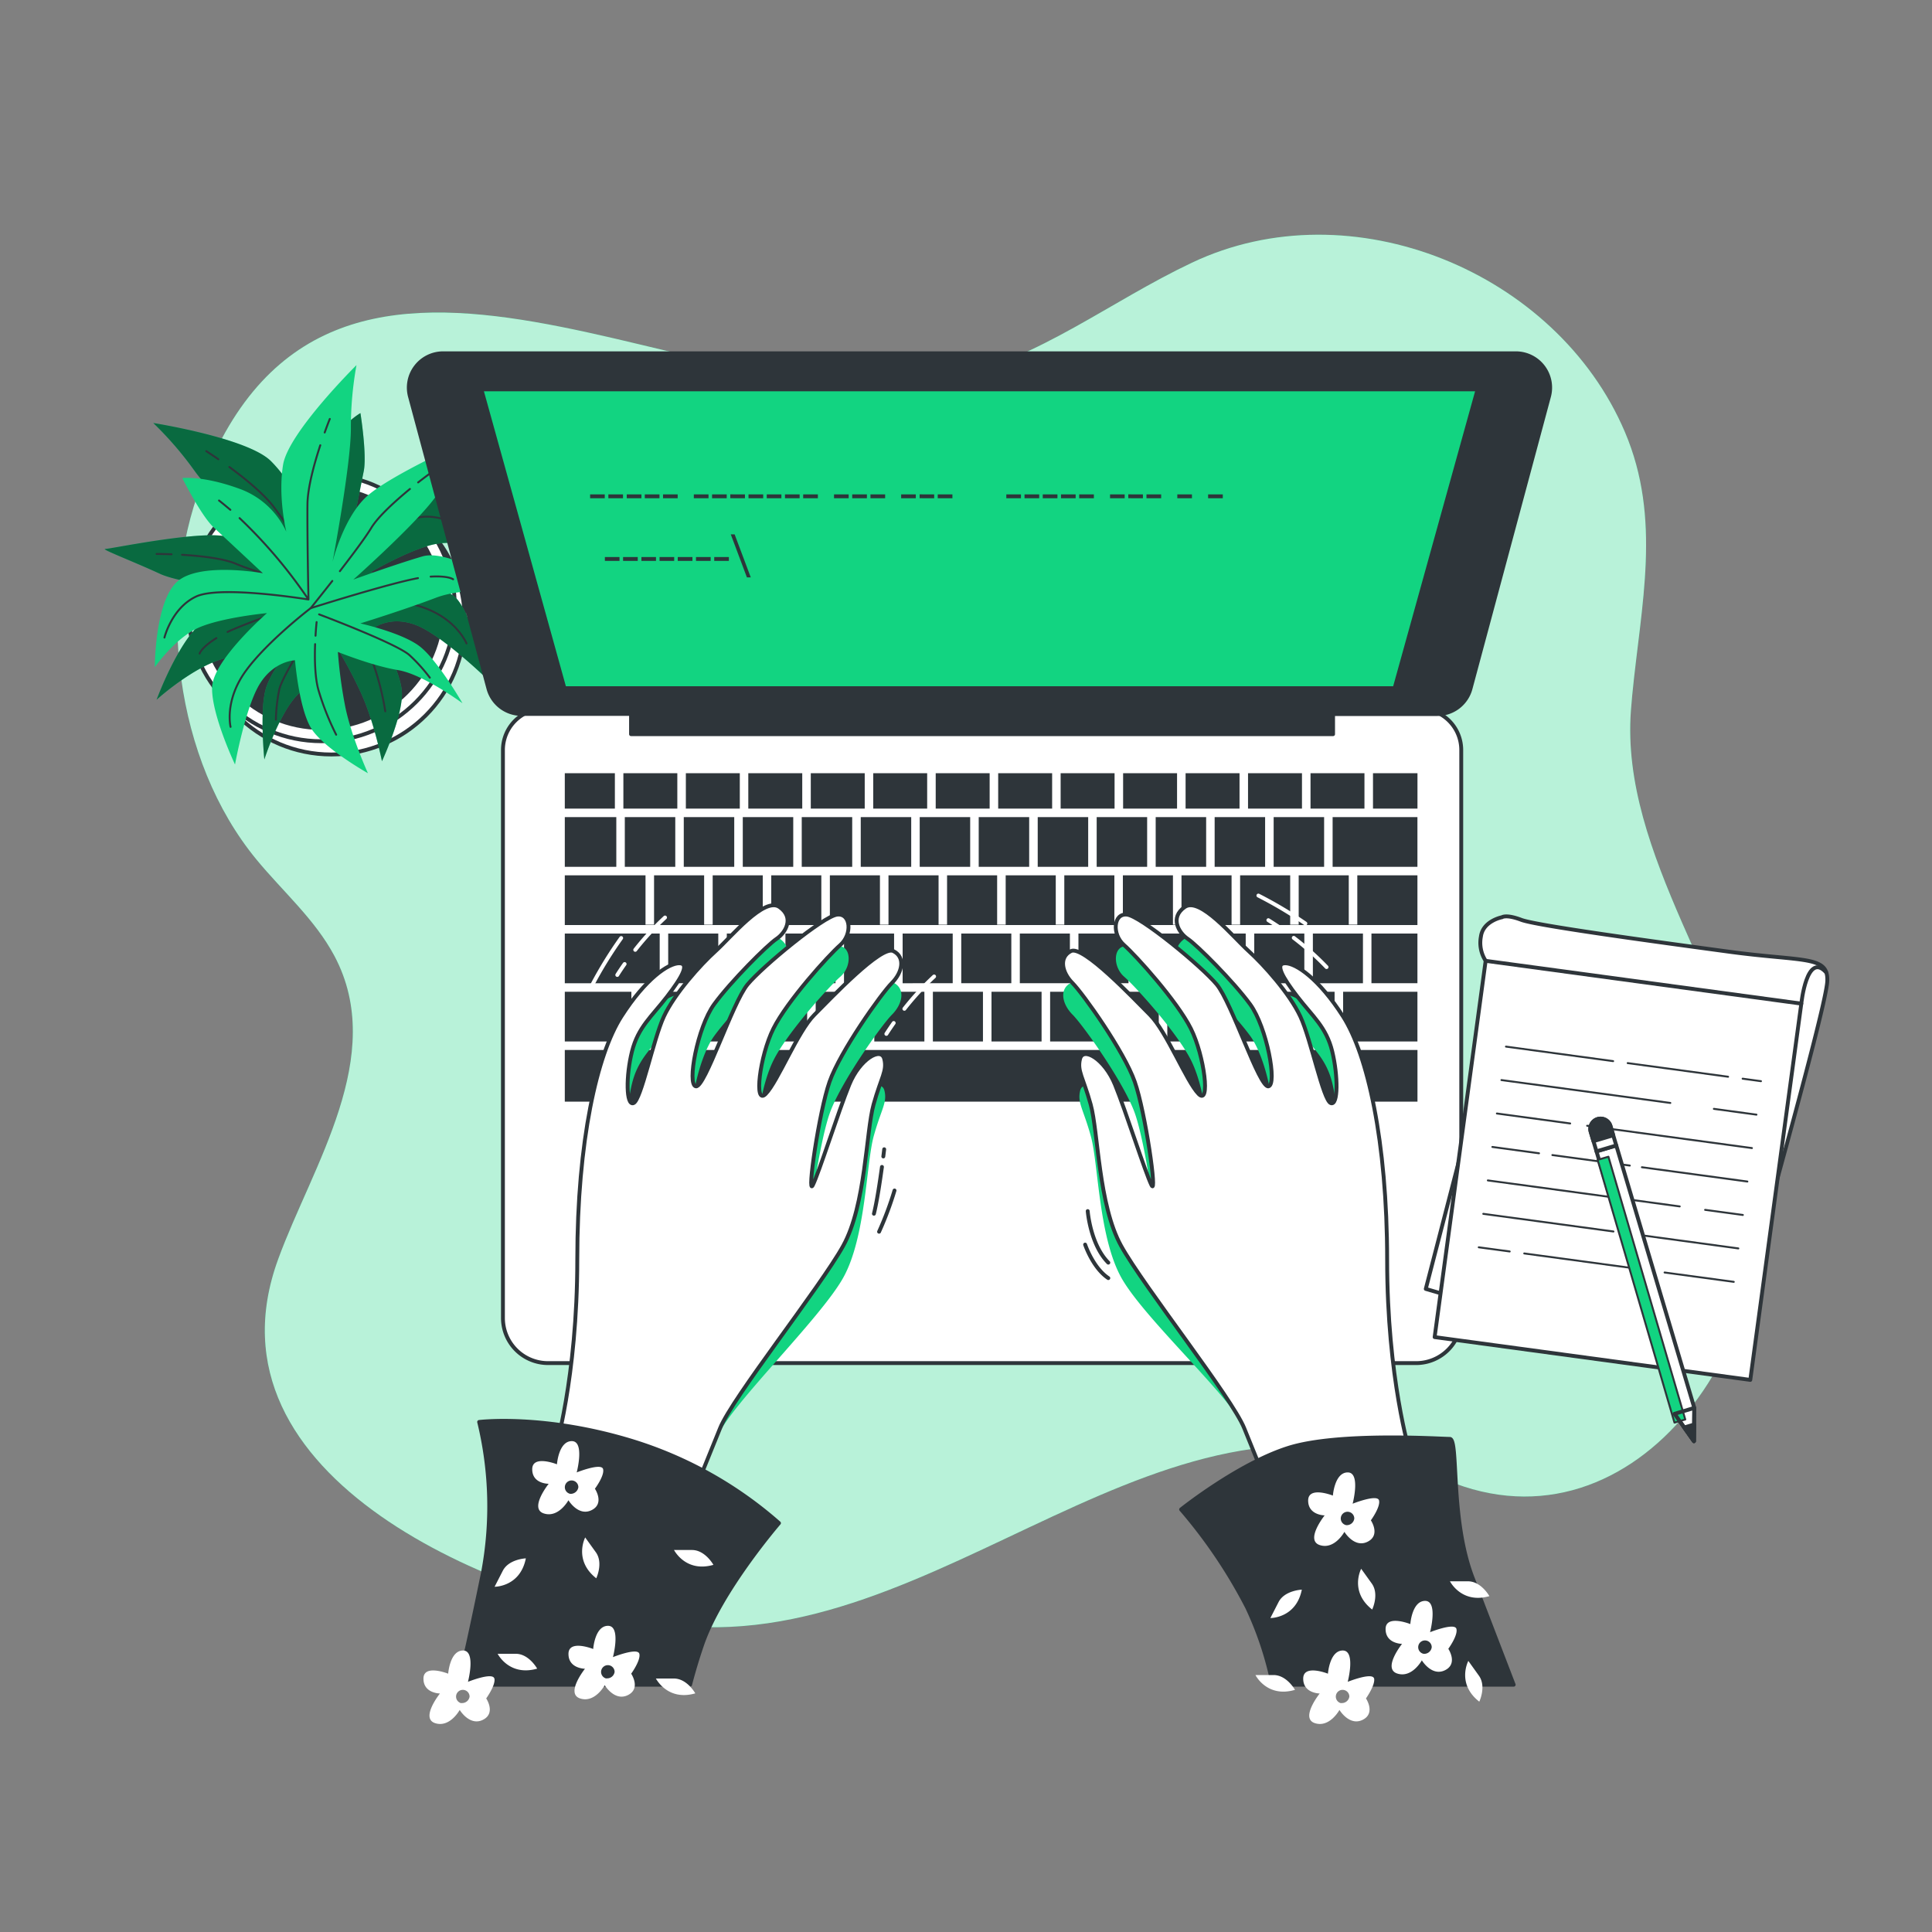 <svg xmlns="http://www.w3.org/2000/svg" viewBox="0 0 500 500"><rect x="0" y="0" width="500" height="500" fill="#808080" stroke="none"/><path d="M422.41 180c2.27-23.46 7.7-45.67-1.9-68.23-17.62-41.4-70.77-63.38-112.07-43.77-21.12 10-39.18 24.63-62.44 30-62.78 14.49-159.68-62.71-193.85 27.17-11.73 30.84-7 71.48 14.21 97.26 6.81 8.27 15.13 15.47 20.17 24.93 13.79 25.89-5.73 54.34-14.53 78.49-20.9 57.07 57.9 88.65 100.67 94.47C243.37 430 301.69 349 372 382c49 23 92-33 83-89-5.89-36.66-35.71-71.75-32.92-109.11.1-1.29.21-2.58.33-3.89Z" style="fill:#12d481"/><path d="M422.41 180c2.27-23.46 7.7-45.67-1.9-68.23-17.62-41.4-70.77-63.38-112.07-43.77-21.12 10-39.18 24.63-62.44 30-62.78 14.49-159.68-62.71-193.85 27.17-11.73 30.84-7 71.48 14.21 97.26 6.81 8.27 15.13 15.47 20.17 24.93 13.79 25.89-5.73 54.34-14.53 78.49-20.9 57.07 57.9 88.65 100.67 94.47C243.37 430 301.69 349 372 382c49 23 92-33 83-89-5.89-36.66-35.71-71.75-32.92-109.11.1-1.29.21-2.58.33-3.89Z" style="fill:#fff;opacity:.7"/><circle cx="85.77" cy="160.73" r="34.53" style="fill:#fff;stroke:#2e353a;stroke-linecap:round;stroke-linejoin:round"/><circle cx="83.2" cy="157.3" r="34.53" style="fill:#fff;stroke:#2e353a;stroke-linecap:round;stroke-linejoin:round"/><circle cx="83.2" cy="157.3" r="31.1" style="fill:#2e353a;stroke:#2e353a;stroke-linecap:round;stroke-linejoin:round"/><path d="M79.55 133.92s-3.43-8.58-9.43-14.58-30.46-9.87-30.46-9.87a89.68 89.68 0 0 1 10.73 12.44c5.57 7.72 24 25.31 24 25.31s-9-7.72-17.16-8.58-28.74 3.43-30 3.43 7.72 3.43 14.16 6.43 31.31 5.58 31.31 5.58-10.72 3-18 5.58-14.18 21.44-14.18 21.44 9.44-8.58 17.59-10.72 19.73-6 19.73-6-7.29 8.15-9 13.73-.43 18.44-.43 18.44 3.86-12 8.58-16.73S86.84 167 86.84 167a118 118 0 0 1 6.44 12c3.43 7.29 5.57 18 5.57 18s5.58-12 5.15-18-6.86-16.73-6.86-16.73 4.29-3 10.72-.43 17.59 13.3 17.59 13.3-2.58-14.16-6.87-19.73-22.73-7.3-22.73-7.3 10.3-6 16.73-7.29 15 1.72 15 1.72-9.86-13.73-17.58-14.59-19.3 11.12-19.3 11.12l3.44-17.16c.85-4.29-.86-15-.86-15s-4.72 2.57-10.3 10.72a21.36 21.36 0 0 0-3.43 16.29Z" style="fill:#12d481"/><path d="M79.55 133.92s-3.43-8.58-9.43-14.58-30.46-9.87-30.46-9.87a89.68 89.68 0 0 1 10.73 12.44c5.57 7.72 24 25.31 24 25.31s-9-7.72-17.16-8.58-28.74 3.43-30 3.43 7.72 3.43 14.16 6.43 31.31 5.58 31.31 5.58-10.72 3-18 5.58-14.18 21.44-14.18 21.44 9.44-8.58 17.59-10.72 19.73-6 19.73-6-7.29 8.15-9 13.73-.43 18.44-.43 18.44 3.86-12 8.58-16.73S86.84 167 86.84 167a118 118 0 0 1 6.44 12c3.43 7.29 5.57 18 5.57 18s5.58-12 5.15-18-6.86-16.73-6.86-16.73 4.29-3 10.72-.43 17.59 13.3 17.59 13.3-2.58-14.16-6.87-19.73-22.73-7.3-22.73-7.3 10.3-6 16.73-7.29 15 1.72 15 1.72-9.86-13.73-17.58-14.59-19.3 11.12-19.3 11.12l3.44-17.16c.85-4.29-.86-15-.86-15s-4.72 2.57-10.3 10.72a21.36 21.36 0 0 0-3.43 16.29Z" style="opacity:.5"/><path d="M88 120.86c.3-1.23.63-2.46 1-3.67m-29.65 3.67c4 2.93 9 7 11.62 10.49 4.72 6.43 14.16 20.16 14.16 20.16A127.55 127.55 0 0 1 87.31 124m-33.92-7.24s1.25.8 3.12 2.09m28.62 32.66s16.3-16.3 23.16-17.59 12.87 3.86 12.87 3.86M56 165.14c-4 2.52-4.33 4-4.33 4m69.06-2.62s-2.57-6.44-11.58-9.44S86 153.65 86 153.65s-19.85 6.5-27.11 9.89m18.43-12.34c4.8 1.4 8.67 2.45 8.67 2.45m-38.88-10.07c4.66.28 10.66.92 14 2.35 2.72 1.17 8.08 2.86 13.14 4.37m-33.73-6.94s1.57 0 3.88.09" style="fill:none;stroke:#2e353a;stroke-linecap:round;stroke-linejoin:round;stroke-width:.5px"/><path d="M85.13 156.22s-12 18-12.87 22.31a43.68 43.68 0 0 0-.86 7.72m19.07-24.36c2.31 3 5.08 7 6.24 10.2a70.38 70.38 0 0 1 3 12m-12.87-26.58s1 1.06 2.29 2.69" style="fill:none;stroke:#2e353a;stroke-linecap:round;stroke-linejoin:round;stroke-width:.5px"/><path d="M74.1 137.62s-2.21-9-.84-17.35 19-25.78 19-25.78a90.2 90.2 0 0 0-1.45 16.36c0 9.52-4.75 34.56-4.75 34.56s2.81-11.52 8.93-17 25.35-14 26.39-14.73-4.27 7.29-7.74 13.49S91.44 150 91.44 150s10.46-3.82 17.88-6 24 9.16 24 9.16-12.67-1.46-20.54 1.55-19.53 6.63-19.53 6.63 10.68 2.37 15.32 5.9S119.69 182 119.69 182s-10.14-7.51-16.73-8.59-15.52-4.69-15.52-4.69a120.64 120.64 0 0 0 1.78 13.5c1.47 7.93 6 17.89 6 17.89s-11.53-6.5-14.69-11.63-4.18-17.59-4.18-17.59-5.24.06-9 5.9-6.53 21.06-6.53 21.06-6.16-13-5.93-20 14.21-19.18 14.21-19.18-11.86 1.13-17.84 3.83-11.2 10.15-11.2 10.15 0-16.9 5.78-22.1 22.19-2.2 22.19-2.2l-12.8-11.93c-3.2-3-8.06-12.7-8.06-12.7s5.34-.66 14.62 2.71a21.31 21.31 0 0 1 12.31 11.19Z" style="fill:#12d481"/><path d="M59.62 131.94c-1-.83-1.94-1.63-2.94-2.41m26.21-14.3c-1.55 4.72-3.28 10.93-3.32 15.29-.08 8 .26 24.63.26 24.63A127.12 127.12 0 0 0 62 134.09m23.35-25.67s-.56 1.38-1.32 3.51m-4.2 43.22s-22.75-3.73-29.07-.77-8.2 10.62-8.2 10.62m68.89-15.77c4.69-.26 5.81.69 5.81.69m-57.59 38.19s-1.66-6.73 3.9-14.42 16.82-16.29 16.82-16.29 19.91-6.31 27.78-7.78" style="fill:none;stroke:#2e353a;stroke-linecap:round;stroke-linejoin:round;stroke-width:.5px"/><path d="M86 150.35c-3.08 3.93-5.6 7.05-5.6 7.05m25.69-30.86c-3.62 3-8.12 7-10 10.07-1.53 2.54-4.9 7-8.13 11.21m23.35-25.31s-1.27.92-3.1 2.34M82.58 159s20.27 7.62 23.46 10.61a43.42 43.42 0 0 1 5.2 5.77m-29.69-8.68c-.14 3.78-.07 8.63.88 11.93A69.72 69.72 0 0 0 87 190.14M81.94 161s-.16 1.42-.28 3.52" style="fill:none;stroke:#2e353a;stroke-linecap:round;stroke-linejoin:round;stroke-width:.5px"/><path d="M140.83 183.43H367.5a10.67 10.67 0 0 1 10.67 10.67v147a11.67 11.67 0 0 1-11.67 11.67H141.83a11.67 11.67 0 0 1-11.67-11.67v-147a10.67 10.67 0 0 1 10.67-10.67Z" style="fill:#fff;stroke:#2e353a;stroke-linecap:round;stroke-linejoin:round"/><path d="M209.83 200.1h13.96v9.17h-13.96zm-44.23 56.57h12.96v12.86H165.6zm57.16-45.2h13.06v12.86h-13.06zm-29.1-11.37h13.96v9.17h-13.96zm44.36 11.37h13.06v12.86h-13.06zm-12.03-11.37h13.96v9.17h-13.96zm-79.82 41.5h24.56v12.86h-24.56zm46.06-30.13h13.06v12.86h-13.06zm-46.06 45.2h17.23v12.86h-17.23zm95.99-56.57h13.96v9.17h-13.96zm-80.46 11.37h13.06v12.86H161.7zm-.37-11.37h13.96v9.17h-13.96zm16.17 0h13.96v9.17H177.5zm-.54 11.37h13.06v12.86h-13.06zm30.53 0h13.06v12.86h-13.06zm99.34-11.37h13.96v9.17h-13.96zm16.16 0h13.96v9.17h-13.96zm-8.64 11.37h13.06v12.86h-13.06zm15.27 0h13.06v12.86h-13.06zm17.98 45.2h19.23v12.86H347.6zm-8.44-56.57h13.96v9.17h-13.96zm-192.99 11.37h13.33v12.86h-13.33zm112.16-11.37h13.96v9.17h-13.96zm16.16 0h13.96v9.17h-13.96zm-5.93 11.37h13.06v12.86h-13.06zm30.53 0h13.06v12.86h-13.06zm-45.8 0h13.06v12.86h-13.06zm30.53 0h13.06v12.86h-13.06zm6.84-11.37h13.96v9.17h-13.96zm-18.89 56.57h12.96v12.86h-12.96zm68-15.07h12.96v12.86h-12.96zm-15.17 0h12.96v12.86H324.6zm7.83 15.07h12.96v12.86h-12.96zm-15.16 0h12.96v12.86h-12.96zm-30.34 0h12.96v12.86h-12.96zm15.17 0h12.96v12.86H302.1zm7.33-15.07h12.96v12.86h-12.96zm-15.16 0h12.96v12.86h-12.96zm61.06-41.5h11.51v9.17h-11.51zm-209.16 0h12.96v9.17h-12.96zm0 71.63h220.67v13.37H146.17zm198.71-60.26h21.95v12.86h-21.95zm10.05 30.13h11.9v12.86h-11.9zm-3.66-2.3h-2.21v-12.76H336.1v12.76h-2.2v-12.76h-12.96v12.76h-2.21v-12.76h-12.96v12.76h-2.21v-12.76H290.6v12.76h-2.2v-12.76h-12.96v12.76h-2.21v-12.76h-12.96v12.76h-2.21v-12.76H245.1v12.76h-2.2v-12.76h-12.96v12.76h-2.21v-12.76h-12.96v12.76h-2.21v-12.76H199.6v12.76h-2.2v-12.76h-12.96v12.76h-2.21v-12.76h-12.96v12.76h-2.21v-12.76h-20.89v12.86h220.66v-12.86h-15.56v12.76zm-117.67 2.3h12.96v12.86H233.6zm45.5 0h12.96v12.86H279.1zm-75.83 0h12.96v12.86h-12.96zm7.83 15.07h12.96v12.86H211.1zm7.33-15.07h12.96v12.86h-12.96zm-30.33 0h12.96v12.86H188.1zm-7.33 15.07h12.96v12.86h-12.96zm15.16 0h12.96v12.86h-12.96zm52.84-15.07h12.96v12.86h-12.96zm7.83 15.07h12.96v12.86H256.6zm7.33-15.07h12.96v12.86h-12.96zm-37.66 15.07h12.96v12.86h-12.96zm15.16 0h12.96v12.86h-12.96zm-68.5-15.07h12.96v12.86h-12.96z" style="fill:#2e353a"/><path d="M392.33 91.43H114.67a8.88 8.88 0 0 0-8.57 11.18l20.3 75.58a8.88 8.88 0 0 0 8.57 6.58h28.34V190H345v-5.2h27a8.88 8.88 0 0 0 8.57-6.58l20.3-75.58a8.88 8.88 0 0 0-8.54-11.21Z" style="fill:#2e353a;stroke:#2e353a;stroke-linecap:round;stroke-linejoin:round"/><path d="M360.93 178.1H146.07l-21.49-77.33h257.83l-21.48 77.33z" style="fill:#12d481;stroke:#2e353a;stroke-linecap:round;stroke-linejoin:round"/><path d="M160.33 144.16v1h-3.79v-1Zm4.72 0v1h-3.8v-1Zm4.72 0v1H166v-1Zm4.71 0v1h-3.79v-1Zm4.72 0v1h-3.8v-1Zm4.72 0v1h-3.8v-1Zm4.71 0v1h-3.79v-1Zm4.67 5.27-4.18-11.14h1l4.18 11.14Zm-36.79-21.49v1h-3.79v-1Zm4.72 0v1h-3.79v-1Zm4.77 0v1h-3.8v-1Zm4.67 0v1h-3.8v-1Zm4.71 0v1h-3.79v-1Zm7.98 0v1h-3.8v-1Zm4.71 0v1h-3.79v-1Zm4.72 0v1H189v-1Zm4.72 0v1h-3.8v-1Zm4.71 0v1h-3.79v-1Zm4.72 0v1h-3.79v-1Zm4.72 0v1h-3.8v-1Zm7.97 0v1h-3.79v-1Zm4.72 0v1h-3.8v-1Zm4.72 0v1h-3.8v-1Zm7.93 0v1h-3.79v-1Zm4.76 0v1H238v-1Zm4.72 0v1h-3.8v-1Zm17.74 0v1h-3.79v-1Zm4.72 0v1h-3.8v-1Zm4.72 0v1h-3.8v-1Zm4.71 0v1h-3.79v-1Zm4.72 0v1h-3.8v-1Zm7.97 0v1h-3.79v-1Zm4.72 0v1H292v-1Zm4.72 0v1h-3.8v-1Zm7.97 0v1h-3.79v-1Zm7.98 0v1h-3.8v-1Z" style="fill:#2e353a"/><path d="m379.69 292.29-10.7 41.28 10.12 2.97.58-44.25z" style="fill:#fff;stroke:#2e353a;stroke-linecap:round;stroke-linejoin:round"/><path d="M384.49 248.66a8.55 8.55 0 0 1-1.23-6.28c.55-4.07 5.46-5 5.46-5s1.07-.81 5 .68 34.32 5.61 53.74 8.24 25.71.93 25.44 7.6-17.31 66.53-17.57 68.41-70.84-73.65-70.84-73.65Z" style="fill:#fff;stroke:#2e353a;stroke-miterlimit:10"/><path d="M377.51 253.75h82.44v98.27h-82.44z" style="fill:#fff;stroke:#2e353a;stroke-linecap:round;stroke-linejoin:round" transform="rotate(7.72 418.702 302.87)"/><path d="m450.99 279.16 4.75.65m-34.5-4.68 25.99 3.53m-57.49-7.8 27.74 3.76m26.07 12.35 11.02 1.5m-66-8.95 43.71 5.92m-21.53 5.9 42.65 5.78m-66.01-8.95 18.97 2.58m18.56 11.33 27.3 3.7m-50.47-6.85 20.04 2.72m-35.57-4.82 12.08 1.64m42.98 14.64 9.77 1.32m-66-8.94 49.66 6.73m-12.45 7.12 27.62 3.75m-66.01-8.95 33.69 4.57m13.23 10.61 17.91 2.42m-54.23-7.35 31.94 4.33m-43.71-5.92 8.01 1.08" style="fill:none;stroke:#2e353a;stroke-linecap:round;stroke-linejoin:round;stroke-width:.5px"/><path d="M466.18 259.74s1.4-13.58 6.4-8.12" style="fill:none;stroke:#2e353a;stroke-linecap:round;stroke-linejoin:round"/><path d="m438.48 364.35-.09 8.63-5.03-7.1-20.19-67.91 5.12-1.53 20.19 67.91z" style="fill:#fff;stroke:#2e353a;stroke-linecap:round;stroke-linejoin:round"/><path d="M424.37 295.74h2.91v70.85h-2.91z" style="fill:#12d481;stroke:#2e353a;stroke-linecap:round;stroke-linejoin:round;stroke-width:.5px" transform="rotate(-16.3 434.39 336.02)"/><path d="m438.48 364.37-5.11 1.52 5.02 7.09.09-8.61z" style="fill:none;stroke:#2e353a;stroke-linecap:round;stroke-linejoin:round"/><path d="m435.88 369.43 2.51 3.55.05-4.31-2.56.76z" style="fill:#2e353a;stroke:#2e353a;stroke-linecap:round;stroke-linejoin:round"/><path d="M413.47 289.6h0a2.68 2.68 0 0 0-1.8 3.32l1.5 5.05 5.12-1.52-1.5-5.05a2.68 2.68 0 0 0-3.32-1.8Z" style="fill:#fff;stroke:#2e353a;stroke-linecap:round;stroke-linejoin:round"/><path d="M413.47 289.6h0a2.68 2.68 0 0 0-1.8 3.32l.72 2.41 5.11-1.52-.71-2.41a2.68 2.68 0 0 0-3.32-1.8Z" style="fill:#2e353a;stroke:#2e353a;stroke-linecap:round;stroke-linejoin:round"/><path d="M161.65 249.49c-.64.9-1.27 1.84-1.9 2.83m12.36-14.87a72.17 72.17 0 0 0-7.71 8.37m-3.64-3.06a106.63 106.63 0 0 0-7.41 12m77.94 9.99c-.63.9-1.27 1.84-1.9 2.82m12.36-14.86a72.71 72.71 0 0 0-7.7 8.37m-3.64-3.08a108.21 108.21 0 0 0-7.41 12.06M331.11 240c-.91-.62-1.87-1.24-2.86-1.86m15.06 12.14a73.41 73.41 0 0 0-8.49-7.57m3.01-3.71a108.34 108.34 0 0 0-12.16-7.23" style="fill:none;stroke:#fff;stroke-linecap:round;stroke-linejoin:round"/><path d="M228.25 302c-.52 3.76-1.3 9-2.08 12.11m2.66-16.68s-.08.71-.23 1.86m2.9 8.81a84.55 84.55 0 0 1-4 10.67m54-5.34s.67 8.67 5.33 13.34m-6-4.67s2 6 6 8.67" style="fill:none;stroke:#2e353a;stroke-linecap:round;stroke-linejoin:round"/><path d="M145 368.44s4.44-3.57 4.44-34.26 5.11-53.11 11.41-62.94 12.19-13.77 14.95-13.77.78 3.54-3.15 8.65-7.47 7.87-9.05 14.17-1.57 14.16.4 13.37 5.11-16.52 7.86-22.42 9.45-13.38 13.38-16.92 12.59-14.16 16.52-11.41 1.58 6.69-.78 8.26-11.81 11-16.13 16.92-7.08 20.85-4.72 21.24 9.44-21.63 13.37-26.35 19.67-17.71 23.21-18.1 3.94 5.11.79 7.87-13.77 14.55-17.31 21.63-5.12 20.07-2 16.92 8.26-16.13 12.59-20.46 17.31-18.09 20.46-16.52 2.36 5.51-.39 8.26-13.38 17.71-16.13 25.57-5.91 29.9-4.33 26.76 6.69-19.28 9.44-26 8.26-9.83 9.05-6.69-.79 4.72-2.76 11.81-2 26-7.86 36.58-29.38 33.22-32.52 41.08a107.12 107.12 0 0 1-8.12 15.6m185.93-16.19s-4.55-6.23-4.55-36.92-5.12-53.11-11.41-62.94-12.2-13.77-14.95-13.77-.79 3.54 3.15 8.65 7.47 7.87 9 14.17 1.58 14.16-.39 13.37-5.11-16.52-7.87-22.42-9.44-13.38-13.37-16.92-12.59-14.16-16.53-11.41-1.57 6.69.79 8.26 11.8 11 16.13 16.92 7.08 20.85 4.72 21.24-9.41-21.63-13.34-26.33-19.68-17.71-23.22-18.1-3.93 5.11-.78 7.87 13.77 14.55 17.31 21.63 5.11 20.07 2 16.92-8.26-16.13-12.58-20.46-17.31-18.09-20.46-16.52-2.36 5.51.39 8.26 13.38 17.71 16.13 25.57 5.9 29.9 4.33 26.76-6.69-19.28-9.44-26-8.26-9.83-9.05-6.69.79 4.72 2.75 11.81 2 26 7.87 36.58 28.72 31.23 31.87 39.1S330.9 390 330.9 390" style="fill:#12d481;mix-blend-mode:multiply"/><path d="M143.5 376s5.9-19.27 5.9-50 5.11-53.11 11.41-62.94 12.19-13.77 14.95-13.77.78 3.54-3.15 8.65-7.47 7.87-9.05 14.16-1.57 14.17.4 13.38 5.11-16.52 7.86-22.42 9.45-13.38 13.38-16.92 12.59-14.16 16.52-11.41 1.58 6.69-.78 8.26-11.81 11-16.13 16.92-7.08 20.85-4.72 21.24 9.44-21.63 13.37-26.36 19.67-17.7 23.21-18.09 3.94 5.11.79 7.87-13.77 14.55-17.31 21.63-5.12 20.07-2 16.92 8.26-16.13 12.59-20.46 17.31-18.09 20.46-16.52 2.36 5.51-.39 8.26-13.38 17.7-16.13 25.57-5.91 29.9-4.33 26.75 6.69-19.27 9.44-26 8.26-9.84 9.05-6.69-.79 4.72-2.76 11.8-2 26-7.86 36.59-28.72 39.34-31.87 47.21-10.23 25.18-10.23 25.18M364.89 376s-5.9-19.27-5.9-50-5.12-53.11-11.41-62.94-12.2-13.77-14.95-13.77-.79 3.54 3.15 8.65 7.47 7.87 9 14.16 1.58 14.17-.39 13.38-5.11-16.52-7.87-22.42-9.44-13.38-13.37-16.92-12.59-14.16-16.53-11.41-1.57 6.69.79 8.26 11.8 11 16.13 16.92 7.08 20.85 4.72 21.24-9.44-21.63-13.37-26.36-19.68-17.7-23.22-18.09-3.93 5.11-.78 7.87 13.77 14.55 17.31 21.63 5.11 20.07 2 16.92-8.26-16.13-12.58-20.46-17.31-18.09-20.46-16.52-2.36 5.51.39 8.26 13.38 17.7 16.13 25.57 5.9 29.9 4.33 26.75-6.69-19.27-9.44-26-8.26-9.84-9.05-6.69.79 4.72 2.75 11.8 2 26 7.87 36.59 28.72 39.34 31.87 47.21 10.23 25.18 10.23 25.18" style="fill:#fff;stroke:#2e353a;stroke-linecap:round;stroke-linejoin:round"/><path d="M118.6 436h60c.78-3 1.76-6.36 3-10 4.72-14.14 20-31.82 20-31.82A103.42 103.42 0 0 0 163.84 373c-23-7.08-39.84-5-39.84-5a92.57 92.57 0 0 1 1 39c-3 14.56-5 23.77-6.4 29Zm210.8 0h62.34c-2-5.18-6.32-16.43-10.64-27.68-5.9-15.32-3.54-35.94-5.9-35.94s-28.87-1.77-41.83 2.35-27.7 15.91-27.7 15.91A130.27 130.27 0 0 1 322.76 416a87.71 87.71 0 0 1 6.64 20Z" style="fill:#2e353a;stroke:#2e353a;stroke-linecap:round;stroke-linejoin:round"/><path d="M156.08 380.2c-.43-1.7-6.83.86-6.83.86s2.14-8.1-1.27-8.1-3.84 6-3.84 6-6.4-2.55-6.4 1.28S142 384 142 384s-5.12 6.4-1.28 7.67 6.39-3.41 6.39-3.41 2.56 4.27 6 2.56.85-5.54.85-5.54 2.54-3.37 2.12-5.08Zm-8.53 6.4a1.75 1.75 0 1 1 2.13-1.71 2 2 0 0 1-2.13 1.71Zm17.91 41.4c-.43-1.7-6.83.86-6.83.86s2.14-8.1-1.28-8.1-3.83 6-3.83 6-6.4-2.56-6.4 1.27 4.27 3.84 4.27 3.84-5.12 6.4-1.28 7.68 6.39-3.42 6.39-3.42 2.56 4.27 6 2.56.85-5.54.85-5.54 2.53-3.49 2.11-5.15Zm-8.53 6.4a1.75 1.75 0 1 1 2.13-1.71 1.95 1.95 0 0 1-2.13 1.66Zm-29 0c-.43-1.71-6.82.85-6.82.85s2.13-8.1-1.28-8.1-3.84 6-3.84 6-6.4-2.56-6.4 1.28 4.27 3.84 4.27 3.84-5.12 6.39-1.28 7.67 6.39-3.41 6.39-3.41 2.56 4.26 6 2.56.86-5.54.86-5.54 2.53-3.5 2.11-5.2Zm-8.53 6.39a1.75 1.75 0 1 1 2.13-1.7 1.95 1.95 0 0 1-2.12 1.65Zm55-39.65h4.69c3.41 0 5.54 3.84 5.54 3.84-7.24 2.08-10.22-3.89-10.22-3.89Zm-4.69 33.26h4.69c3.41 0 5.54 3.84 5.54 3.84-7.24 2.08-10.22-3.89-10.22-3.89Zm-40.92-6.4h4.69c3.41 0 5.54 3.84 5.54 3.84-7.25 2.08-10.23-3.84-10.23-3.84Zm22.67-30.09 2.74 3.81c2 2.78.11 6.74.11 6.74-5.96-4.69-2.85-10.6-2.85-10.6ZM128 410.65l2.14-4.17c1.57-3 5.95-3.18 5.95-3.18-1.47 7.42-8.09 7.35-8.09 7.35Zm228.89-22.35c-.43-1.7-6.83.86-6.83.86s2.14-8.1-1.27-8.1-3.84 6-3.84 6-6.4-2.55-6.4 1.28 4.27 3.84 4.27 3.84-5.12 6.4-1.28 7.68 6.39-3.42 6.39-3.42 2.56 4.27 6 2.56.85-5.54.85-5.54 2.53-3.46 2.11-5.16Zm-8.53 6.4a1.75 1.75 0 1 1 2.13-1.71 1.95 1.95 0 0 1-2.13 1.71Zm28.56 26.86c-.42-1.71-6.82.85-6.82.85s2.13-8.1-1.28-8.1-3.83 6-3.83 6-6.4-2.56-6.4 1.28 4.26 3.84 4.26 3.84-5.11 6.39-1.27 7.67 6.39-3.41 6.39-3.41 2.56 4.26 6 2.56.85-5.54.85-5.54 2.53-3.45 2.1-5.15ZM368.4 428a1.75 1.75 0 1 1 2.13-1.7 1.95 1.95 0 0 1-2.13 1.7Zm-12.79 6.4c-.43-1.71-6.82.85-6.82.85s2.13-8.1-1.28-8.1-3.84 6-3.84 6-6.4-2.56-6.4 1.28 4.27 3.84 4.27 3.84-5.12 6.39-1.28 7.67 6.39-3.41 6.39-3.41 2.56 4.26 6 2.56.86-5.54.86-5.54 2.49-3.5 2.1-5.2Zm-8.53 6.39a1.75 1.75 0 1 1 2.13-1.7 1.95 1.95 0 0 1-2.13 1.65Zm28.14-31.55h4.69c3.41 0 5.54 3.84 5.54 3.84-7.25 2.08-10.23-3.89-10.23-3.89Zm-50.31 24.26h4.69c3.41 0 5.54 3.83 5.54 3.83-7.25 2.14-10.23-3.83-10.23-3.83Zm27.36-27.5 2.74 3.81c2 2.78.11 6.74.11 6.74-5.96-4.68-2.85-10.55-2.85-10.55ZM380 429.84l2.73 3.81c2 2.77.11 6.74.11 6.74-5.96-4.65-2.84-10.55-2.84-10.55Zm-51.23-11.09 2.14-4.17c1.57-3 6-3.18 6-3.18-1.48 7.42-8.15 7.35-8.15 7.35Z" style="fill:#fff"/></svg>